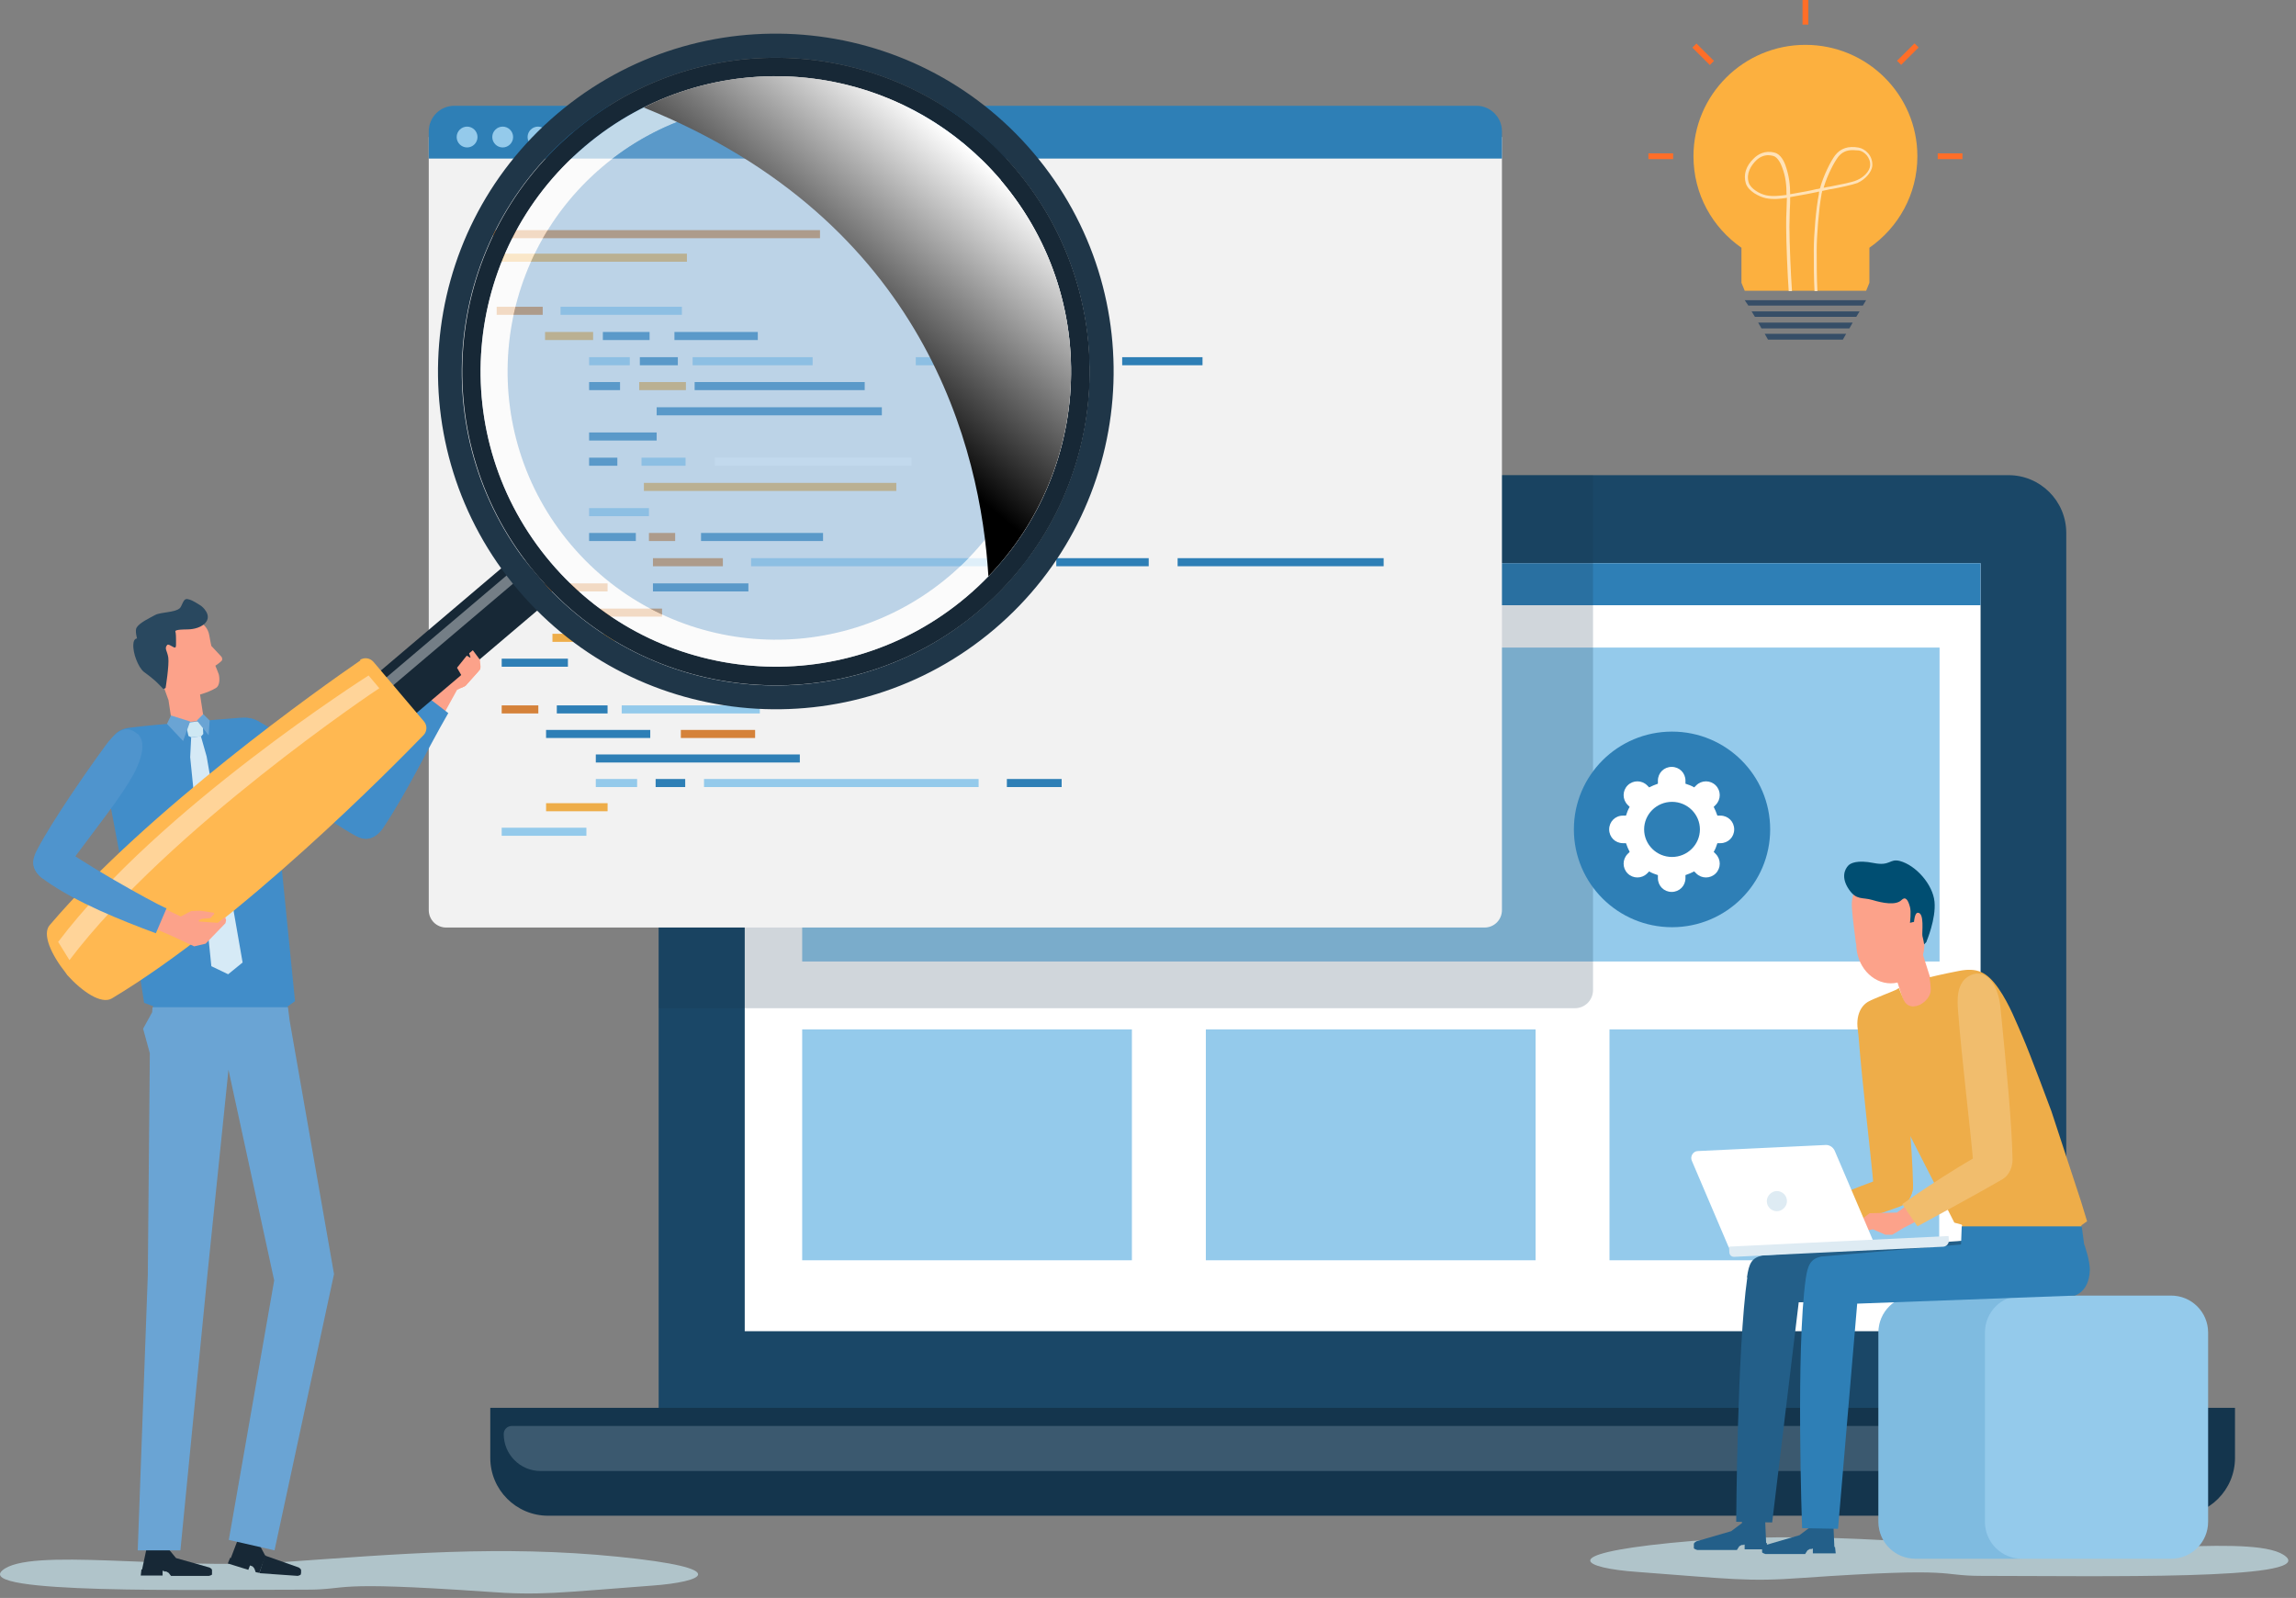<svg width="273" height="190" viewBox="0 0 273 190" fill="none" xmlns="http://www.w3.org/2000/svg">
<rect x="0" y="0" width="273" height="190" fill="#808080" stroke="none"/>
<path d="M85.23 56.498H238.81C242.607 56.498 245.684 59.575 245.684 63.371V175.949H78.316V63.371C78.316 59.575 81.394 56.498 85.19 56.498H85.23Z" fill="#1A4767"/>
<path d="M58.296 167.396H265.747V173.351C265.747 177.148 262.67 180.225 258.873 180.225H65.17C61.373 180.225 58.296 177.148 58.296 173.351V167.396Z" fill="#14354D"/>
<path d="M235.496 66.968H88.55V158.285H235.496V66.968Z" fill="white"/>
<path d="M235.496 66.968H88.55V71.963H235.496V66.968Z" fill="#2E7FB6"/>
<path opacity="0.2" d="M257.915 174.91H64.291C61.854 174.91 59.895 172.951 59.895 170.513C59.895 169.954 60.335 169.554 60.855 169.554H261.352C261.911 169.554 262.311 169.994 262.311 170.513C262.311 172.951 260.353 174.91 257.915 174.91Z" fill="#D9ECF8"/>
<path d="M230.619 76.999H95.382V114.325H230.619V76.999Z" fill="#94CAEB"/>
<path d="M134.586 122.397H95.382V149.852H134.586V122.397Z" fill="#94CAEB"/>
<path d="M182.582 122.397H143.378V149.852H182.582V122.397Z" fill="#94CAEB"/>
<path d="M230.577 122.397H191.373V149.852H230.577V122.397Z" fill="#94CAEB"/>
<path opacity="0.2" d="M189.415 117.722V56.497H85.51C81.553 56.497 78.316 59.734 78.316 63.691V119.88H187.257C188.456 119.88 189.415 118.92 189.415 117.722Z" fill="#14354D"/>
<path d="M50.981 16.294H178.585V108.21C178.585 109.369 177.666 110.288 176.507 110.288H53.06C51.901 110.288 50.981 109.369 50.981 108.21V16.294Z" fill="#F2F2F2"/>
<path d="M54.019 12.577H175.548C177.226 12.577 178.585 13.936 178.585 15.615V18.852H50.981V15.615C50.981 13.936 52.34 12.577 54.019 12.577Z" fill="#2E7FB6"/>
<path d="M55.538 17.533C54.858 17.533 54.299 16.973 54.299 16.294C54.299 15.615 54.858 15.055 55.538 15.055C56.217 15.055 56.777 15.615 56.777 16.294C56.777 16.973 56.217 17.533 55.538 17.533Z" fill="#94CAEB"/>
<path d="M59.772 17.533C59.093 17.533 58.533 16.973 58.533 16.294C58.533 15.615 59.093 15.055 59.772 15.055C60.452 15.055 61.011 15.615 61.011 16.294C61.011 16.973 60.452 17.533 59.772 17.533Z" fill="#94CAEB"/>
<path d="M63.971 17.533C63.292 17.533 62.732 16.973 62.732 16.294C62.732 15.615 63.292 15.055 63.971 15.055C64.651 15.055 65.21 15.615 65.21 16.294C65.21 16.973 64.651 17.533 63.971 17.533Z" fill="#94CAEB"/>
<path d="M97.5 27.364H58.615V28.323H97.5V27.364Z" fill="#D5823A"/>
<path d="M81.676 30.162H59.376V31.121H81.676V30.162Z" fill="#EEAD49"/>
<path d="M64.531 36.476H59.056V37.435H64.531V36.476Z" fill="#D5823A"/>
<path d="M81.077 36.476H66.65V37.435H81.077V36.476Z" fill="#94CAEB"/>
<path d="M70.523 39.473H64.809V40.432H70.523V39.473Z" fill="#EEAD49"/>
<path d="M77.237 39.473H71.682V40.432H77.237V39.473Z" fill="#2E7FB6"/>
<path d="M90.103 39.473H80.192V40.432H90.103V39.473Z" fill="#2E7FB6"/>
<path d="M74.882 42.47H70.047V43.429H74.882V42.47Z" fill="#94CAEB"/>
<path d="M80.596 42.47H76.08V43.429H80.596V42.47Z" fill="#2E7FB6"/>
<path d="M96.623 42.47H82.356V43.429H96.623V42.47Z" fill="#94CAEB"/>
<path d="M130.71 42.47H108.89V43.429H130.71V42.47Z" fill="#94CAEB"/>
<path d="M142.982 42.47H133.431V43.429H142.982V42.47Z" fill="#2E7FB6"/>
<path d="M73.724 45.428H70.047V46.387H73.724V45.428Z" fill="#2E7FB6"/>
<path d="M81.557 45.428H76.002V46.387H81.557V45.428Z" fill="#EEAD49"/>
<path d="M102.815 45.428H82.594V46.387H102.815V45.428Z" fill="#2E7FB6"/>
<path d="M104.854 48.425H78.078V49.384H104.854V48.425Z" fill="#2E7FB6"/>
<path d="M78.079 51.422H70.046V52.381H78.079V51.422Z" fill="#2E7FB6"/>
<path d="M73.404 54.419H70.047V55.379H73.404V54.419Z" fill="#2E7FB6"/>
<path d="M81.514 54.419H76.279V55.379H81.514V54.419Z" fill="#94CAEB"/>
<path d="M108.373 54.419H84.994V55.379H108.373V54.419Z" fill="white"/>
<path d="M106.573 57.417H76.561V58.376H106.573V57.417Z" fill="#EEAD49"/>
<path d="M77.159 60.414H70.046V61.373H77.159V60.414Z" fill="#94CAEB"/>
<path d="M75.602 63.371H70.047V64.33H75.602V63.371Z" fill="#2E7FB6"/>
<path d="M80.278 63.371H77.161V64.33H80.278V63.371Z" fill="#D5823A"/>
<path d="M97.861 63.371H83.355V64.33H97.861V63.371Z" fill="#2E7FB6"/>
<path d="M85.95 66.368H77.638V67.328H85.95V66.368Z" fill="#D5823A"/>
<path d="M122.436 66.368H89.307V67.328H122.436V66.368Z" fill="#94CAEB"/>
<path d="M136.584 66.368H125.594V67.328H136.584V66.368Z" fill="#2E7FB6"/>
<path d="M164.52 66.368H140.022V67.328H164.52V66.368Z" fill="#2E7FB6"/>
<path d="M72.242 69.366H59.653V70.325H72.242V69.366Z" fill="#D5823A"/>
<path d="M88.986 69.366H77.637V70.325H88.986V69.366Z" fill="#2E7FB6"/>
<path d="M78.718 72.363H70.046V73.322H78.718V72.363Z" fill="#D5823A"/>
<path d="M73.081 75.36H65.688V76.319H73.081V75.36Z" fill="#EEAD49"/>
<path d="M67.526 78.318H59.653V79.277H67.526V78.318Z" fill="#2E7FB6"/>
<path d="M64.009 83.873H59.653V84.832H64.009V83.873Z" fill="#D5823A"/>
<path d="M72.241 83.873H66.206V84.832H72.241V83.873Z" fill="#2E7FB6"/>
<path d="M90.347 83.873H73.922V84.832H90.347V83.873Z" fill="#94CAEB"/>
<path d="M77.317 86.79H64.929V87.749H77.317V86.79Z" fill="#2E7FB6"/>
<path d="M89.785 86.79H80.953V87.749H89.785V86.79Z" fill="#D5823A"/>
<path d="M95.101 89.707H70.843V90.666H95.101V89.707Z" fill="#2E7FB6"/>
<path d="M75.757 92.625H70.842V93.584H75.757V92.625Z" fill="#94CAEB"/>
<path d="M81.473 92.625H77.956V93.584H81.473V92.625Z" fill="#2E7FB6"/>
<path d="M116.359 92.625H83.709V93.584H116.359V92.625Z" fill="#94CAEB"/>
<path d="M126.233 92.625H119.719V93.584H126.233V92.625Z" fill="#2E7FB6"/>
<path d="M72.244 95.502H64.931V96.461H72.244V95.502Z" fill="#EEAD49"/>
<path d="M69.724 98.419H59.653V99.379H69.724V98.419Z" fill="#94CAEB"/>
<path opacity="0.6" d="M36.435 189.017C22.608 189.017 -2.889 189.536 0.268 186.739C3.425 183.941 20.01 186.699 33.638 185.74C47.265 184.781 59.574 183.702 73.481 185.1C87.389 186.499 83.632 188.098 77.518 188.537C66.288 189.376 64.29 189.736 57.776 189.256C38.713 187.938 41.83 189.017 36.435 189.017Z" fill="#D1F2FC"/>
<path d="M210.477 98.619C210.477 105.053 205.242 110.248 198.808 110.248C192.374 110.248 187.139 105.053 187.139 98.619C187.139 92.185 192.374 86.99 198.808 86.99C205.242 86.99 210.477 92.185 210.477 98.619Z" fill="#2E7FB6"/>
<path d="M192.972 96.98H193.332C193.452 96.621 193.572 96.261 193.772 95.941L193.532 95.701C192.893 95.062 192.893 94.023 193.532 93.384C194.171 92.744 195.21 92.744 195.85 93.384L196.09 93.623C196.409 93.463 196.769 93.304 197.129 93.184V92.824C197.129 91.905 197.848 91.186 198.767 91.186C199.686 91.186 200.406 91.905 200.406 92.824V93.184C200.765 93.304 201.125 93.424 201.445 93.623L201.685 93.384C202.324 92.744 203.363 92.744 204.002 93.384C204.642 94.023 204.642 95.062 204.002 95.701L203.763 95.941C203.923 96.261 204.082 96.621 204.202 96.98H204.562C205.481 96.98 206.2 97.7 206.2 98.619C206.2 99.538 205.481 100.257 204.562 100.257H204.202C204.082 100.617 203.962 100.977 203.763 101.296L204.002 101.536C204.642 102.176 204.642 103.215 204.002 103.854C203.363 104.493 202.324 104.493 201.685 103.854L201.445 103.614C201.125 103.774 200.765 103.934 200.406 104.054V104.414C200.406 105.333 199.686 106.052 198.767 106.052C197.848 106.052 197.129 105.333 197.129 104.414V104.054C196.769 103.934 196.409 103.814 196.09 103.614L195.85 103.854C195.21 104.493 194.171 104.493 193.532 103.854C192.893 103.215 192.893 102.176 193.532 101.536L193.772 101.296C193.612 100.977 193.452 100.617 193.332 100.257H192.972C192.053 100.257 191.334 99.538 191.334 98.619C191.334 97.7 192.053 96.98 192.972 96.98ZM198.807 101.896C200.645 101.896 202.124 100.417 202.124 98.619C202.124 96.82 200.645 95.342 198.807 95.342C196.969 95.342 195.49 96.82 195.49 98.619C195.49 100.417 196.969 101.896 198.807 101.896Z" fill="white"/>
<path d="M31.563 184.98L35.52 186.379C35.52 186.379 35.799 186.539 35.799 186.699V187.018L35.759 187.218C35.759 187.218 35.719 187.298 35.4 187.378L30.844 187.058L31.523 184.9L31.643 185.02L31.563 184.98Z" fill="#172836"/>
<path d="M30.243 186.499L30.043 186.259L29.843 186.179L29.724 186.139L29.524 186.659L27.086 185.899L27.366 185.22L27.446 185.26L28.405 182.742L30.962 183.542L30.883 183.741L31.562 185.02L30.843 187.018L30.403 186.938L30.243 186.499Z" fill="#172836"/>
<path d="M19.453 186.779H19.333V187.338H16.735L16.815 186.619H16.895L17.455 183.981H20.172V184.341L20.931 185.26L24.888 186.379C24.888 186.379 25.208 186.499 25.208 186.699V187.018V187.218C25.208 187.218 25.168 187.298 24.848 187.378H20.332L20.052 187.018L19.773 186.859H19.533L19.453 186.779Z" fill="#172836"/>
<path d="M20.012 83.153C20.012 83.153 20.691 83.153 22.809 82.833C23.209 82.754 24.727 82.394 25.686 81.794C26.166 81.515 26.126 80.596 26.006 80.156C25.846 79.716 25.607 79.157 25.607 79.157C25.607 79.157 26.206 78.757 26.366 78.557C26.486 78.397 26.406 78.118 26.246 77.998L25.127 76.799C25.127 76.799 24.927 75.84 24.887 75.56C24.607 73.802 22.609 73.242 21.011 74.041L18.533 74.881C17.814 75.24 17.454 76.08 17.734 76.879L20.012 83.193V83.153Z" fill="#FCA28A"/>
<path d="M23.448 87.469C24.008 87.389 24.487 87.109 24.367 86.39L23.488 80.635L19.691 80.995L20.73 87.829L23.488 87.469H23.448Z" fill="#FCA28A"/>
<path d="M19.652 81.834L19.412 81.914C19.412 81.914 18.692 81.155 18.413 80.915C18.093 80.635 17.494 80.156 17.094 79.876C16.454 79.357 15.775 77.678 15.855 76.599C15.895 75.88 16.295 75.92 16.295 75.92C16.295 75.92 16.015 74.961 16.255 74.601C16.654 74.001 17.813 73.482 18.453 73.122C19.132 72.763 20.811 72.843 21.37 72.323C21.61 72.123 21.77 71.324 22.089 71.244C22.569 71.084 23.968 72.083 23.968 72.083C23.968 72.083 25.287 73.122 24.407 74.081C23.728 74.801 22.529 74.841 22.249 74.841C22.009 74.841 20.771 74.841 20.851 75.081C20.93 75.32 20.93 75.88 20.93 76.12C20.93 76.519 20.97 76.999 20.811 76.999C20.571 76.999 20.051 76.519 19.891 76.679C19.492 77.119 19.891 77.358 20.011 78.198C20.131 79.077 19.692 81.794 19.692 81.794L19.652 81.834Z" fill="#29485F"/>
<path d="M18.173 120.079H34.199V119.68L35.078 119.04L32.84 96.661L32.241 90.946C32.041 89.387 32.121 87.589 31.481 86.51C30.922 85.591 29.763 85.231 28.484 85.351C28.484 85.351 18.653 86.11 15.536 86.51C13.857 86.71 13.418 87.509 12.978 88.588C12.179 90.466 12.778 93.144 12.978 94.942L15.136 106.372L17.134 119.24L18.213 119.64V120.04L18.173 120.079Z" fill="#418DC9"/>
<path d="M22.41 87.509L22.73 87.669L23.929 87.549L24.169 87.269L24.089 85.711L22.051 85.951L22.41 87.509Z" fill="#CEE8F3"/>
<path d="M23.891 87.549L24.57 89.947L28.847 114.444L27.128 115.843L25.13 114.884L22.612 90.027L22.732 87.669L23.891 87.549Z" fill="#D6EAF6"/>
<path d="M24.928 85.671L24.169 84.911L23.409 85.671L24.808 87.429L24.928 85.671Z" fill="#6AA4D4"/>
<path d="M19.854 86.07L20.333 85.071L22.611 85.791L21.772 88.109L19.854 86.07Z" fill="#6AA4D4"/>
<path d="M17.575 151.611L17.815 125.235L17.015 122.317L18.094 120.359L18.134 119.76H23.889H28.045H34.24L34.44 121.358L39.715 151.491L32.641 184.341L27.206 183.102L32.601 152.25L27.166 127.193L24.648 151.69L21.451 184.341H16.376L17.575 151.611Z" fill="#6AA4D4"/>
<path d="M56.939 79.756L56.02 79.396L54.021 79.716L53.941 79.596L54.741 79.077L54.941 78.517V78.118L54.821 78.038L54.261 78.477L52.862 79.197L52.383 79.716L51.983 80.995L49.266 85.79L51.344 87.469L54.341 82.034L55.34 81.554L56.939 79.756Z" fill="#FCA28A"/>
<path d="M28.045 85.95C26.767 87.389 27.526 89.267 29.084 90.386C32.082 92.584 39.075 97.66 42.352 99.418C43.112 99.818 44.43 100.137 45.31 98.419C45.669 97.74 45.31 96.421 44.111 95.582C39.475 92.145 35.159 88.508 32.441 86.79C30.923 85.83 29.164 84.632 28.005 85.95H28.045Z" fill="#418DC9"/>
<path d="M42.113 95.741C45.669 90.986 50.465 83.073 50.705 82.793L53.302 84.791C50.625 89.427 48.507 94.023 45.55 98.459C44.75 99.658 43.431 100.217 42.153 99.178C40.554 97.859 41.553 96.461 42.073 95.741H42.113Z" fill="#418DC9"/>
<path d="M35.178 88.303L39.444 93.331L65.953 70.834L61.687 65.806L35.178 88.303Z" fill="#172836"/>
<path d="M35.873 89.088L36.674 90.033L63.191 67.546L62.389 66.601L35.873 89.088Z" fill="#747E86"/>
<path d="M66.249 13.536C49.345 27.883 47.267 53.26 61.614 70.165C75.96 87.069 101.337 89.147 118.242 74.801C135.147 60.454 137.225 35.077 122.878 18.172C108.531 1.268 83.154 -0.811 66.249 13.536ZM68.128 15.734C83.833 2.387 107.372 4.345 120.68 20.05C134.028 35.756 132.069 59.295 116.364 72.643C100.658 85.99 77.119 84.032 63.772 68.326C50.424 52.621 52.382 29.082 68.088 15.734H68.128Z" fill="#1F3648"/>
<path d="M68.128 15.734C52.423 29.082 50.504 52.621 63.812 68.326C77.12 84.032 100.699 85.951 116.404 72.643C132.11 59.295 134.028 35.756 120.72 20.05C107.373 4.345 83.834 2.387 68.128 15.734ZM69.527 17.413C84.314 4.864 106.453 6.663 119.002 21.449C131.551 36.236 129.752 58.376 114.966 70.924C100.179 83.473 78.039 81.674 65.491 66.888C52.942 52.101 54.74 29.962 69.527 17.413Z" fill="#172836"/>
<path opacity="0.7" d="M65.493 66.888C78.041 81.674 100.181 83.473 114.968 70.924C129.754 58.376 131.552 36.236 119.004 21.449C106.455 6.663 84.316 4.864 69.529 17.413C54.742 29.962 52.944 52.101 65.493 66.888ZM71.607 19.851C85.035 8.461 105.176 10.1 116.566 23.527C127.956 36.955 126.317 57.097 112.889 68.486C99.462 79.876 79.32 78.237 67.93 64.81C56.541 51.382 58.179 31.24 71.607 19.851Z" fill="white"/>
<path opacity="0.5" d="M71.607 19.851C85.035 8.461 105.176 10.1 116.566 23.527C127.956 36.955 126.317 57.097 112.889 68.486C99.462 79.876 79.32 78.237 67.93 64.81C56.541 51.382 58.179 31.24 71.607 19.851Z" fill="#87B5DD"/>
<g style="mix-blend-mode:screen">
<path d="M119.002 21.449C130.791 35.316 129.912 55.698 117.523 68.526C116.604 53.42 110.05 26.285 76.52 12.777C90.668 5.664 108.332 8.861 119.042 21.449H119.002Z" fill="url(#paint0_linear_209_2288)"/>
</g>
<path d="M42.788 78.477C43.308 78.118 43.987 78.237 44.387 78.677L47.304 82.114L47.504 82.354L50.421 85.791C50.821 86.27 50.781 86.95 50.382 87.389C46.545 91.346 28.681 109.489 13.295 118.721C12.056 119.44 9.818 117.961 7.98 115.923C7.98 115.923 7.94 115.843 7.9 115.803C7.9 115.803 7.82 115.723 7.82 115.683C6.102 113.525 4.983 111.088 5.902 110.009C17.531 96.341 38.312 81.634 42.868 78.517L42.788 78.477Z" fill="#FFB851"/>
<path d="M6.899 111.967L8.258 114.165C20.047 98.579 44.865 81.954 45.105 81.834L43.826 80.316C43.586 80.475 18.889 96.141 6.939 111.967H6.899Z" fill="#FFD499"/>
<path d="M24.449 112.207L26.806 109.769L26.887 109.409L26.767 109.05L25.887 109.729L23.649 109.569V109.409L24.049 109.249L25.008 109.169L25.488 108.65L25.408 108.53L23.809 108.29L22.73 108.33L21.491 108.97L16.936 106.812L15.896 109.329L20.612 111.367L23.09 112.526L24.449 112.207Z" fill="#FCA28A"/>
<path d="M16.335 87.269C14.897 85.991 13.658 87.109 12.499 88.708C10.301 91.705 6.185 97.66 4.466 100.937C4.067 101.696 3.347 103.055 4.946 104.374C5.545 104.853 7.424 103.854 8.303 102.695C11.74 98.06 14.297 94.902 15.856 92.105C16.375 91.146 17.694 88.428 16.335 87.229V87.269Z" fill="#4F94CD"/>
<path d="M7.823 101.057C11.979 103.934 20.172 108.37 19.812 107.971L18.533 110.968C14.537 109.489 9.102 107.331 5.385 104.694C4.186 103.854 3.467 102.735 4.426 101.377C5.625 99.698 7.103 100.537 7.863 101.057H7.823Z" fill="#4F94CD"/>
<path d="M57.099 79.596L57.139 79.276L57.059 78.437L56.22 77.318L55.781 77.678L55.94 78.157L55.9 78.197L55.501 77.958L54.342 79.396L54.941 80.435L54.861 81.794L55.341 81.554L57.099 79.596Z" fill="#FCA28A"/>
<path opacity="0.6" d="M235.654 187.378C249.481 187.378 274.978 187.898 271.821 185.1C268.664 182.303 252.079 185.06 238.451 184.101C224.824 183.142 212.515 182.063 198.608 183.462C184.7 184.861 188.457 186.459 194.571 186.899C205.801 187.738 207.799 188.098 214.313 187.618C233.376 186.299 230.259 187.378 235.654 187.378Z" fill="#D1F2FC"/>
<path d="M258.155 154.049H227.743C225.315 154.049 223.347 156.017 223.347 158.445V180.944C223.347 183.372 225.315 185.34 227.743 185.34H258.155C260.583 185.34 262.551 183.372 262.551 180.944V158.445C262.551 156.017 260.583 154.049 258.155 154.049Z" fill="#94CAEB"/>
<g opacity="0.2">
<path d="M227.743 154.049H240.411C237.973 154.049 236.015 156.007 236.015 158.445V180.944C236.015 183.382 237.973 185.34 240.411 185.34H227.743C225.305 185.34 223.347 183.382 223.347 180.944V158.445C223.347 156.007 225.305 154.049 227.743 154.049Z" fill="#2E7FB6"/>
</g>
<path d="M207.32 183.662H207.44V184.221H210.157L210.077 183.462H209.997L209.878 180.704H207.16L207.12 181.104L205.841 182.063L201.725 183.262C201.725 183.262 201.405 183.422 201.405 183.582V183.901V184.101C201.405 184.101 201.445 184.181 201.805 184.301H206.521L206.8 183.861L207.08 183.702H207.32V183.662Z" fill="#235F89"/>
<path d="M215.433 184.141H215.553V184.701H218.271L218.191 183.941H218.111L217.991 181.184H215.273L215.233 181.583L213.955 182.543L209.838 183.742C209.838 183.742 209.519 183.901 209.519 184.061V184.381V184.581C209.519 184.581 209.559 184.661 209.918 184.781H214.634L214.914 184.341L215.193 184.181H215.433V184.141Z" fill="#235F89"/>
<path d="M215.833 143.738L212.955 145.257L209.758 144.857L208.28 145.656L207.92 147.814L208.439 147.894L208.919 146.815H209.878L211.237 147.654L212.036 147.734L212.756 147.455L213.555 147.095L216.672 146.056L215.833 143.738Z" fill="#FBD1D8"/>
<path d="M222.829 141.62C222.349 136.225 221.47 129.391 220.99 123.277C220.91 122.158 220.671 119.76 222.549 118.961C224.187 118.281 225.706 119.8 226.026 122.797C226.705 129.751 227.385 136.385 227.465 140.901C227.465 142.419 226.465 143.578 225.067 143.498C224.188 143.458 222.909 142.579 222.829 141.62Z" fill="#EEAD49"/>
<path d="M225.265 139.582C219.351 141.58 213.716 144.218 213.716 144.218L215.035 147.135C215.035 147.135 222.548 144.697 225.905 143.458C227.104 143.019 227.623 141.54 227.423 140.701C227.224 139.782 226.144 139.302 225.265 139.582Z" fill="#EEAD49"/>
<path d="M228.456 112.937L224.762 114.11L226.927 120.928L230.622 119.755L228.456 112.937Z" fill="#FCA28A"/>
<path d="M220.708 112.207C220.708 114.844 222.586 116.922 224.824 116.922C227.062 116.922 228.86 114.724 228.82 112.087C228.82 111.727 228.94 106.932 228.86 106.572L227.102 105.173L223.745 104.294L221.068 105.093C221.068 105.093 220.108 106.092 220.188 107.771C220.268 109.329 220.668 111.927 220.668 112.167L220.708 112.207Z" fill="#FCA28A"/>
<path d="M229.059 112.007L228.779 112.287C228.779 112.287 228.739 111.887 228.579 111.288C228.499 110.928 228.859 108.49 228.02 108.53C227.66 108.53 227.58 109.609 227.58 109.609L227.101 109.729C227.101 109.729 227.261 108.41 227.101 107.851C226.861 106.932 226.541 106.572 226.102 107.011C225.422 107.691 223.824 107.371 222.625 107.011C221.426 106.652 220.746 107.091 219.827 105.733C218.908 104.374 219.308 103.375 219.787 102.895C220.027 102.655 220.786 102.216 222.785 102.615C224.783 103.015 224.663 102.056 225.902 102.376C227.82 102.895 229.818 105.173 230.018 107.211C230.218 109.249 229.059 111.967 229.059 111.967V112.007Z" fill="#004E72"/>
<path d="M233.294 145.696V146.415H247.481V145.696L248.16 145.217L247.441 142.859L243.924 132.148C243.924 132.148 241.406 125.355 240.447 123.157C239.808 121.718 238.929 119.4 237.65 117.562C236.211 115.484 235.012 115.044 232.934 115.444C230.856 115.843 229.417 116.203 229.417 116.203C229.417 116.203 229.657 117.562 229.537 118.001C229.217 119.36 227.059 120.479 226.34 118.881C226.18 118.481 225.781 117.482 225.781 117.482C225.781 117.482 225.541 117.642 225.461 117.682C224.782 118.001 222.903 118.681 222.104 119.12C220.825 119.88 220.425 121.838 221.345 123.956C223.023 127.992 223.503 128.232 225.621 132.148C227.099 134.946 232.375 145.376 232.375 145.376L233.254 145.616L233.294 145.696Z" fill="#EEAD49"/>
<path d="M228.182 142.299L225.544 144.177L222.307 144.257L220.948 145.296L220.908 147.454H221.428L221.747 146.335L222.707 146.176L224.185 146.815H224.984L225.664 146.415L226.383 145.976L229.341 144.457L228.182 142.299Z" fill="#FCA28A"/>
<path d="M234.659 138.583C234.179 133.188 233.3 126.354 232.82 120.239C232.741 119.12 232.501 116.723 234.379 115.923C236.018 115.244 237.536 116.762 237.856 119.76C238.535 126.713 239.215 133.347 239.295 137.863C239.295 139.382 238.296 140.541 236.897 140.461C236.018 140.421 234.739 139.542 234.659 138.583Z" fill="#F1BD6D"/>
<path d="M236.696 136.544C231.261 139.542 226.186 143.178 226.186 143.178L227.984 145.816C227.984 145.816 234.938 142.059 238.015 140.261C239.134 139.622 239.334 138.063 239.014 137.264C238.654 136.425 237.495 136.105 236.696 136.544Z" fill="#F1BD6D"/>
<path d="M207.718 151.891C207.958 150.212 208.278 149.573 209.517 149.293L237.012 147.255V154.368L213.873 154.848L210.716 181.024L206.439 180.944C206.439 180.944 206.559 160.283 207.758 151.891H207.718Z" fill="#235F89"/>
<path d="M214.271 181.704L218.547 181.783L220.825 155.008L246.682 154.049C246.682 154.049 248.36 153.649 248.48 151.131C248.56 149.972 247.801 147.894 247.801 147.894L247.521 145.816H233.254L233.174 147.974L216.509 149.413C215.31 149.693 214.951 150.372 214.711 152.011C213.512 160.443 214.271 181.664 214.271 181.664V181.704Z" fill="#2E7FB6"/>
<path d="M205.561 148.334L222.705 147.495L218.149 136.824C217.949 136.385 217.51 136.105 217.03 136.145L201.884 136.864C201.325 136.864 200.925 137.504 201.165 138.023L205.561 148.334Z" fill="white"/>
<path d="M231.035 148.24L206.207 149.442C205.888 149.457 205.637 149.229 205.621 148.91L205.588 148.231L231.694 146.968L231.719 147.487C231.738 147.886 231.435 148.221 231.035 148.24Z" fill="#DEEBF3"/>
<path d="M210.077 142.819C210.077 143.498 210.637 144.018 211.276 144.018C211.915 144.018 212.475 143.458 212.475 142.819C212.475 142.14 211.915 141.62 211.276 141.62C210.637 141.62 210.077 142.18 210.077 142.819Z" fill="#DEEBF3"/>
<path d="M210.218 40.38H219.121L219.51 39.692H209.829L210.218 40.38Z" fill="#364E67"/>
<path d="M209.441 39.047H219.899L220.288 38.359H209.052L209.441 39.047Z" fill="#364E67"/>
<path d="M208.661 37.671H220.719L221.108 37.026H208.272L208.661 37.671Z" fill="#364E67"/>
<path d="M207.884 36.338H221.497L221.886 35.693H207.452L207.884 36.338Z" fill="#364E67"/>
<path d="M214.669 5.333C207.322 5.333 201.358 11.267 201.358 18.578C201.358 23.093 203.606 27.049 207.063 29.458V33.629L207.452 34.575H221.886L222.275 33.629V29.458C225.732 27.049 227.98 23.093 227.98 18.578C227.98 11.267 222.016 5.333 214.669 5.333Z" fill="#FCB03F"/>
<path d="M215.017 0H214.324V2.924H215.017V0Z" fill="#FF6E28"/>
<path d="M233.339 18.234H230.4V18.922H233.339V18.234Z" fill="#FF6E28"/>
<path d="M198.939 18.234H196V18.922H198.939V18.234Z" fill="#FF6E28"/>
<path d="M201.715 5.175L201.226 5.662L203.305 7.731L203.795 7.245L201.715 5.175Z" fill="#FF6E28"/>
<path d="M227.639 5.157L225.562 7.228L226.051 7.714L228.129 5.643L227.639 5.157Z" fill="#FF6E28"/>
<path d="M212.682 34.618C212.552 32.812 212.38 28.942 212.38 26.963C212.38 26.275 212.38 25.587 212.423 24.942C212.423 24.469 212.466 23.996 212.466 23.523C211.688 23.652 210.824 23.738 209.959 23.566C209.182 23.394 207.885 22.749 207.583 21.803C207.28 20.771 207.583 19.739 208.533 18.836C209.009 18.363 209.83 17.847 210.997 18.148C211.731 18.32 212.163 19.223 212.336 19.782C212.725 20.9 212.855 21.975 212.855 23.093C214.54 22.792 215.102 22.706 215.966 22.491C216.096 22.491 216.269 22.448 216.399 22.405C216.831 20.814 217.695 19.137 218.214 18.449C218.862 17.632 219.769 17.331 220.98 17.546C221.757 17.675 222.708 18.492 222.622 19.739C222.535 20.47 221.801 21.33 220.85 21.76C220.288 21.975 218.689 22.319 217.738 22.491C217.522 22.491 217.349 22.577 217.263 22.577C217.047 22.62 216.831 22.663 216.658 22.706C216.658 22.878 216.571 23.007 216.571 23.179C216.269 24.813 216.01 28.038 216.01 29.673C216.01 31.436 216.01 32.984 216.096 34.618H215.75C215.664 32.984 215.664 31.436 215.664 29.673C215.664 28.038 215.923 24.727 216.269 23.093C216.269 23.007 216.269 22.878 216.312 22.792C216.226 22.792 216.139 22.792 216.053 22.835C215.189 23.007 214.627 23.136 212.855 23.437C212.855 23.91 212.855 24.426 212.812 24.942C212.812 25.587 212.768 26.275 212.768 26.963C212.768 28.942 212.941 32.812 213.071 34.618H212.682ZM210.305 18.449C209.743 18.449 209.225 18.664 208.793 19.094C208.231 19.653 207.583 20.599 207.928 21.717C208.144 22.405 209.182 23.05 210.003 23.222C210.824 23.394 211.688 23.265 212.423 23.179C212.423 22.061 212.336 21.029 211.904 19.911C211.774 19.524 211.386 18.664 210.824 18.535C210.608 18.492 210.435 18.449 210.219 18.449H210.305ZM220.288 17.847C219.553 17.847 218.992 18.105 218.559 18.664C218.127 19.223 217.306 20.728 216.831 22.319C216.96 22.319 217.09 22.276 217.263 22.233C217.393 22.233 217.565 22.19 217.782 22.147C218.646 21.975 220.288 21.674 220.807 21.416C221.628 21.072 222.319 20.341 222.362 19.696C222.449 18.707 221.628 17.976 221.023 17.89C220.763 17.89 220.547 17.847 220.331 17.847H220.288Z" fill="#FFE2B7"/>
<defs>
<linearGradient id="paint0_linear_209_2288" x1="115.885" y1="18.212" x2="91.787" y2="46.946" gradientUnits="userSpaceOnUse">
<stop stop-color="white"/>
<stop offset="0.83"/>
</linearGradient>
</defs>
</svg>
